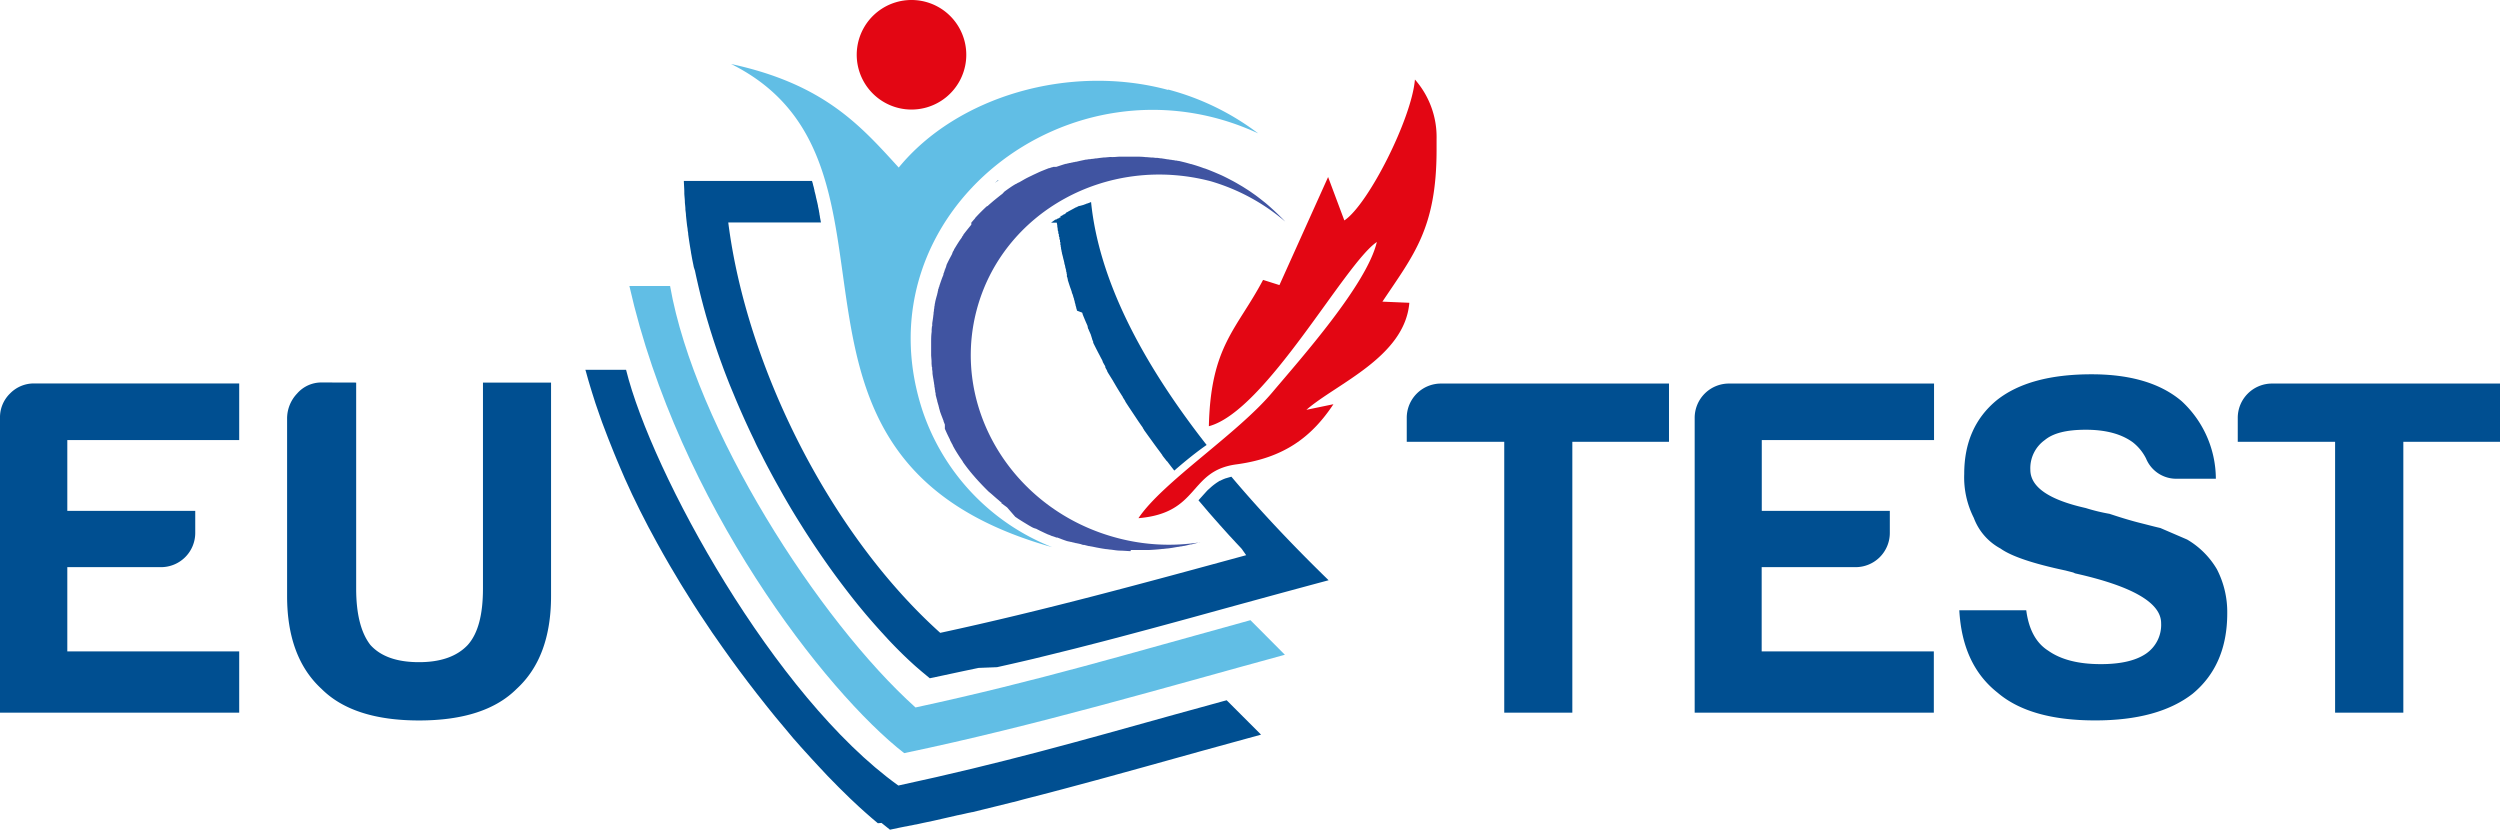 <svg id="katman_1" data-name="katman 1" xmlns="http://www.w3.org/2000/svg" viewBox="0 0 482.85 160.31" width="482.85" height="160.31"><defs><style>.cls-1,.cls-2{fill:#004f91;}.cls-2,.cls-3,.cls-4,.cls-5{fill-rule:evenodd;}.cls-3{fill:#61bee5;}.cls-4{fill:#e30613;}.cls-5{fill:#4054a1;}</style></defs><path class="cls-1" d="M0,137.64V80.73A6.41,6.41,0,0,1,1.94,76a6.41,6.41,0,0,1,4.73-1.94H46.2V85H13V98.67H37.71v4.24a6.61,6.61,0,0,1-6.66,6.63H13v16.27H46.2v11.83Z"/><path class="cls-1" d="M68.79,73.89v39.77q0,7.38,2.75,10.91,3,3.33,9.4,3.32,6.27,0,9.4-3.32c2-2.23,2.94-5.87,2.94-10.91V73.89h13.15v41.22q0,11.85-6.65,17.94-6.11,6.1-18.84,6.1t-18.84-6.1q-6.65-6.11-6.65-17.94V80.92A7,7,0,0,1,57.39,76a6.2,6.2,0,0,1,4.73-2.13Z"/><path class="cls-1" d="M290.53,137.64V85.33H271.7V80.71a6.61,6.61,0,0,1,6.65-6.63h44V85.33H303.68v52.31Z"/><path class="cls-1" d="M327.31,137.64V80.73A6.62,6.62,0,0,1,334,74.08h39.54V85H340.27V98.67H365v4.24a6.61,6.61,0,0,1-6.65,6.63h-18.1v16.27h33.25v11.83Z"/><path class="cls-1" d="M378.41,117.87h12.94q.73,5.58,4.24,7.8,3.69,2.61,10.17,2.6,5.73,0,8.69-2a6.73,6.73,0,0,0,2.95-5.91q0-5.91-16.62-9.62l-.36-.17-1.48-.38q-9.42-2-12.55-4.24a11.13,11.13,0,0,1-5.17-5.93,17.31,17.31,0,0,1-1.85-8.49q0-9.06,6.29-14.24,6.3-5,18.3-5,11.28,0,17.38,5.17a20.5,20.5,0,0,1,6.63,15H420.6a6.3,6.3,0,0,1-6.11-3.9,9.22,9.22,0,0,0-2.58-3.15c-2.22-1.61-5.23-2.41-9.05-2.41s-6.35.68-7.94,2a6.69,6.69,0,0,0-2.78,5.72q0,5,10.69,7.4a35.79,35.79,0,0,0,4.6,1.12c2.22.74,4.15,1.32,5.82,1.74s3,.78,4,1l5.18,2.23a16.08,16.08,0,0,1,5.74,5.73,18,18,0,0,1,2,8.5q0,10-6.66,15.53-6.64,5.18-18.86,5.17-12.56,0-18.84-5.36-6.82-5.37-7.39-15.92"/><path class="cls-1" d="M451,137.64V85.33H432.2V80.71a6.62,6.62,0,0,1,6.65-6.63h44V85.33H464.18v52.31Z"/><path class="cls-2" d="M192.75,34.8h.12l-.72.53ZM226.8,90.89l-.73-.94h0l-.32-.42v0h0l-.31-.41v0h0L225.3,89h0l-.22-.29v0h0l-.08-.1h0l-.22-.28v0h0l-.08-.1h0l-.21-.28v-.05h0l-.07-.1h0l-.21-.28v0h0l-.07-.1h0l-.32-.43h0l-.33-.44h0c-.29-.4-.59-.8-.88-1.21h0l-.55-.76h0l-.22-.3v0h0l-.2-.28v0h0l-.08-.11h0l-.22-.31v0h0l-.21-.29v0h0l-.2-.28v-.05h0l-.08-.11h0l-.11-.16v-.06h0l-.07-.1h0l-.21-.3v0h0l-.21-.3v0h0l-.2-.29v0h0l-.2-.29v0h0l-1.29-1.94v0h0l-.2-.3v0h0l-.21-.31v0h0l-.21-.32h0l-.11-.17v0h0l-.19-.29v0h0l-.2-.31v0h0l-.1-.15v-.07h0l-.18-.29v0h0l-.2-.31v0h0l-.1-.16v-.06h0l-.19-.29v0h0l-.2-.32h0l-.11-.17v0h0l-.2-.32h0l-.33-.54h0l-.33-.55h0c-.14-.25-.29-.5-.44-.75v0h0l-.09-.17v0h0L214,72v0h0l-.09-.17v0h0l-.08-.14v-.08h0l-.17-.31v0h0l-.1-.18v0h0l-.08-.15V70.8h0l-.07-.13v-.09h-.05l-.17-.31v0h0l-.1-.18v0h0l-.09-.16v-.06h0l-.08-.15v-.07h0l-.29-.54h0l-.1-.19v0h0l-.09-.18v0h0c-.45-.84-.88-1.69-1.3-2.54V66h0l-.06-.13v-.09h-.05l-.06-.14v-.08h0l-.06-.14v-.08h0l-.07-.15v-.07h0l-.07-.16v-.06h0l-.07-.16v-.06h0l-.08-.18v0h0l-.08-.19v0h0l-.09-.2v0h0l-.1-.22h0l-.1-.24v-.09h-.05l-.06-.14v-.08h0l-.07-.16V63h0l-.08-.19v0h0l-.09-.21h0c-.15-.33-.29-.66-.43-1h0l-.21-.5v0h0l-.08-.21h0l-.1-.25v-.08h0l-.07-.18v0h0L208,60v-.11h0l-.06-.16V59.7h0l-.08-.21v-.12h0l-.06-.15v-.07h0l-.08-.2v-.13h0l-.06-.15V58.6h0l-.08-.21v-.12h0l-.06-.16v-.06h0l-.08-.22v-.11h0l-.07-.18v0h0l-.09-.25v-.08h0l-.08-.22v-.11h-.05l-.06-.18v0h0l-.09-.26v-.07h0l-.19-.55h0c-.08-.21-.15-.42-.22-.62v0h0l-.09-.28v0h0l-.09-.28v0h0l-.09-.28v0h0l-.09-.28v-.16h0l-.06-.18v-.15h-.05l-.06-.19V53h0l-.06-.21v-.23h-.07l0-.12v-.21h-.06l0-.16v-.17h-.05l-.06-.2v-.13h0l-.07-.24v-.2h-.06l-.05-.18v-.15h0l-.07-.25v-.08h0l-.09-.31v0h0l-.1-.39v-.05h0l-.21-.8v-.08h0l-.09-.36v-.08h0l-.09-.37v-.18h0l-.07-.29v-.26h-.06l0-.22v-.33h-.07l0-.17v-.27h-.06l-.05-.24v-.31h-.06l-.05-.23v-.32h-.06l-.05-.25v-.3h-.06l-.05-.28v-.16h0l-.08-.46v-.09h0c0-.22-.07-.44-.1-.66H203l.3-.22h0v0l.28-.2h0v0l.11-.08h0l.16-.11H204v0l.1-.07h0l.15-.11h.07v0l.1-.07h.12v-.08l0,0h.07v0l.1-.07h.12V41.7l.05,0H205v0l.12-.08h.1v-.06l.07-.05h0v0l.14-.09h.08v0l.1-.07h0l.18-.11h0v0L206,41h.08v0l.3-.18h0l1-.54h0l.2-.11h0l.2-.11h.13V40l.09-.05h.13v-.06l.09-.05h.13v-.06l.09,0h.13v0l.11-.06h.11v0l.12-.06h.1v0l.14-.07h.08v0l.17-.08h.05v0l.2-.09h.13v-.05l.13-.06H210v0l.17-.08h.05l.51-.21c1.49,14.82,9.59,30.66,22.32,46.92C231,87.36,228.86,89.1,226.8,90.89ZM179,130.52h0l-.53-.44h0c-.51-.41-1-.85-1.54-1.31h0c-.4-.35-.8-.72-1.21-1.1h0l-.11-.1h0c-1.31-1.22-2.67-2.58-4.06-4.06h0l-1.31-1.43h0q-1.47-1.62-3-3.41h0l-.55-.66h0l-1-1.21h0l-.88-1.1h0q-1.75-2.22-3.52-4.62h0c-1.29-1.76-2.57-3.6-3.85-5.5h0l-.44-.66h0c-.73-1.11-1.47-2.24-2.19-3.4h0l-.54-.86v0h0l-.54-.87h0c-.44-.72-.88-1.45-1.31-2.18v0h0l-.32-.54h0l-.76-1.31h0l-.43-.77h0l-.43-.77h0c-.64-1.13-1.26-2.26-1.87-3.41h0c-.41-.76-.81-1.53-1.21-2.31h0l-.1-.21h0l-.1-.2v0h0c-.48-.94-1-1.89-1.42-2.85h0l-.1-.21h0l-.1-.22h0c-.57-1.16-1.11-2.33-1.65-3.51h0c-.75-1.67-1.49-3.35-2.19-5.06h0L141,74.46v0h0l-.21-.52v0h0l-.21-.54h0c-.3-.76-.59-1.52-.88-2.29v0h0c-.1-.29-.21-.58-.32-.88h0l-.11-.3v0h0c-.66-1.81-1.28-3.65-1.86-5.49h0c-.15-.47-.3-.94-.44-1.42h0l-.33-1.1h0c-.15-.51-.3-1-.44-1.53h0l-.33-1.19v0h0c-.14-.55-.29-1.1-.43-1.65h0c-.23-.91-.45-1.82-.66-2.74h0c-.19-.83-.38-1.66-.55-2.5v0h0L134,51.6v0h0l-.1-.52v0h0l-.11-.53v0h0c-.08-.39-.15-.78-.22-1.18v0h0l-.11-.59v-.07h0c-.2-1.15-.38-2.3-.54-3.46v-.06h0c0-.24-.07-.48-.1-.73v0h0c0-.29-.07-.57-.11-.86v0h0c-.08-.65-.15-1.31-.22-2v0h0c0-.37-.07-.74-.11-1.11v-.1h0c0-.42-.07-.85-.1-1.28v0h0c0-.56-.08-1.12-.11-1.69v-.29h0c0-.72-.07-1.45-.09-2.18l24.75,0c.07.22.14.44.2.67v.06h0l.09.31v0h0l.1.37v.07h0l.09.32v.12h0l.08.29v0h0l.1.39v0h0l.09.38v.06h0c.11.44.21.87.31,1.3v0h0l.1.47v.08h0l.09.41v0h0l.1.49v.06h0l.09.47v.08h0l.09.46v.09h0c.07.36.14.71.2,1.07l-17.9,0c3.52,27.87,19.67,60.16,40.94,79.26,19.89-4.29,39.48-9.65,59.09-15L239.82,106v0h0l-.09-.1h0l-.09-.1h0l-1-1.06v0h0l-.07-.08v0h0l-.08-.09v0h0l-.09-.1h0c-.33-.35-.66-.71-1-1.07v0h0l-.09-.1h0l-1.86-2.07v0h0l-.09-.11h0l-.66-.74v0h0l-.09-.1h0l-.54-.62v0h0l-.08-.09v0h0l-.09-.1h0l-.55-.63v0h0l-.08-.1h0l-.54-.63v0h0l-.08-.1h0l-.65-.76h0l-.53-.62,1.55-1.72.17-.18h0v0l.09-.09h0v0l.09-.08h0v0l.09-.08h0v0l.09-.08h0v0l.09-.08h0v0l.1-.09h0l.11-.1h0c.21-.19.43-.37.65-.54h0l.44-.32h0l.51-.33h0v0l.16-.09h.06v0a8.59,8.59,0,0,1,.87-.4h0l.28-.1h.05v0l.28-.09h0v0l.32-.09h0l.36-.1c5.58,6.62,11.89,13.3,18.78,20-9.81,2.63-18.41,5-26.62,7.26h0l-1.21.33h0l-2.42.66h0l-4.06,1.1h0l-4.94,1.32h0l-2.08.55h0l-2.52.66h0l-4.29,1.1h0l-.43.11h0l-.43.11h0l-3.51.87h0l-.44.11h0l-4.07,1h0l-2.31.54h0l-1.87.43h0l-1.42.32h0l-1.42.32h0L189,129h0l-1,.21h0l-1,.21h0l-1,.21h0l-2.52.54h0l-1.54.33h0l-2.36.5Z"/><path class="cls-3" d="M248.16,126.46c-23,6.27-48.2,13.71-73.53,19-15.14-11.78-43.58-48.26-53.07-90.22h7.86c4.84,27.48,28.76,64.65,47.4,81.4,23.65-5.11,41.38-10.46,64.69-16.86Z"/><path class="cls-2" d="M169.55,159h0c-.77-.64-1.58-1.33-2.42-2.08h0c-.4-.35-.8-.71-1.21-1.09h0c-.57-.52-1.15-1.07-1.75-1.64h0l-.11-.11h0c-1.31-1.26-2.67-2.61-4.07-4.07h0l-.11-.11h0c-.61-.64-1.24-1.3-1.87-2h0l-1.32-1.43h0c-.65-.72-1.31-1.45-2-2.2h0l-.76-.87h0c-.47-.54-1-1.09-1.42-1.65h0q-1.41-1.65-2.85-3.41h0c-.47-.58-.95-1.16-1.42-1.76h0l-.43-.54h0l-.43-.55h0l-1.21-1.53h0c-2.2-2.82-4.41-5.79-6.6-8.9h0c-.66-.94-1.31-1.89-2-2.86h0q-1.22-1.78-2.42-3.62h0c-.41-.62-.81-1.24-1.21-1.87h0c-.74-1.16-1.47-2.33-2.2-3.52h0l-.33-.54h0c-.71-1.16-1.4-2.33-2.09-3.51h0q-1.23-2.11-2.42-4.28h0c-.52-.94-1-1.89-1.54-2.85h0l-.11-.2v0h0q-1.65-3.14-3.18-6.36h0l-.1-.22h0c-.45-1-.88-1.9-1.31-2.86h0c-.14-.33-.29-.65-.43-1h0c-.15-.33-.29-.66-.43-1h0c-.22-.51-.44-1-.65-1.54h0l-.54-1.31h0c-.37-.91-.74-1.81-1.09-2.73v0h0l-.21-.54h0c-.34-.87-.66-1.75-1-2.63h0l-.54-1.53h0c-.5-1.42-1-2.85-1.42-4.28h0c-.14-.47-.29-.94-.43-1.41v0h0c-.11-.36-.21-.72-.32-1.08v0h0l-.21-.75v0h0l-.21-.76h0l-.12-.39h7.86c4.92,19.89,28.6,63.12,52.59,80.3,20.14-4.34,35-8.59,53.37-13.71h0l4-1.1h0l2-.55h0l3.18-.88h0l.86-.23,6.64,6.64c-7.42,2-14.93,4.13-22.56,6.24h0l-5.59,1.54h0l-1.19.33h0l-1.2.33h0l-1.21.33h0l-4.5,1.21h0l-1.64.44h0l-.41.11h0l-1.64.43h0l-.4.11h0l-1.65.43h0l-.42.11h0l-3,.77h0l-.42.11h0l-.41.11h0l-.4.11h0l-.39.11h0l-.39.1h0l-.38.1h-.06c-2,.52-4.09,1-6.15,1.52h0l-1.8.44h-.07l-.39.09h-.05v0l-.41.09h0l-.43.1h0l-.92.21h-.06v0l-.4.09h-.05l-.42.1h0l-1.4.32h0l-2.85.65h0l-1,.21h0l-1,.21h0l-.95.21h0l-.46.1h-.09v0l-.41.09h0l-.47.1h-.08v0l-.42.09h0l-.49.1h-.06v0l-1,.2h0l-1.52.32h0l-.46.1c-.53-.41-1.07-.85-1.63-1.31"/><path class="cls-4" d="M177.18.06a10.58,10.58,0,1,1-11.65,9.38A10.58,10.58,0,0,1,177.18.06"/><path class="cls-3" d="M225.64,17.3A49.81,49.81,0,0,1,243,25.76C206.79,9,165.62,41.26,178.2,79.39a43.08,43.08,0,0,0,25,26.28l-1.11-.31c-59.81-17.6-22.2-73.72-60.89-93,18,3.9,25,11.91,32.38,20,11.28-13.77,33-20.11,52-15"/><path class="cls-5" d="M218.37,106.44h-.26l-1.5-.09v0h-.19c-.63,0-1.26-.12-1.9-.2v0h-.11l-.65-.09v0h-.12l-.65-.1h0c-.4-.06-.79-.14-1.18-.21h0l-.53-.11h0l-.44-.09v0h-.07l-.37-.08v0h-.11l-.44-.11h0l-.43-.11h0l-.11,0c-.22,0-.44-.12-.65-.18h-.05l-.28-.08v0h-.11l-.22-.07v0h-.15l-.29-.09v0h-.07l-.26-.08v0h-.09l-.24-.08v0h-.1l-.23-.07v0h-.1l-.23-.07v0h-.09c-.49-.17-1-.34-1.45-.53v0h0l-.28-.1h0l-.21-.08v0H204l-.16-.06v-.05h-.11l-.22-.09v0h-.05l-.17-.07v0h-.08l-.25-.11h0l-.21-.09v0h0l-.18-.08v0h-.07l-.7-.32h0l-.65-.31v0h0l-.19-.09v0h0l-.19-.09v0h0l-.19-.1h0l-.2-.1h0l-.32-.17v0h-.1l-.12-.06v0h-.08l-.14-.08v0h-.05l-.17-.09v0h0l-.19-.1h0l-.54-.31v0h0l-1.07-.65h0l-.32-.2v0h0l-.3-.19v0h0l-.3-.19v0h0l-.29-.2v0h0l-.3-.2v0h0L194.51,98v0h0l-.43-.32h0l-.1-.07v0h0l-.4-.31v0h0l-.1-.07v0h0l-.07,0V97h-.07l-.26-.21h0l-.11-.1h0l-.09-.08v0h0l-.51-.43h0l-.11-.1v0h0c-.33-.28-.65-.58-1-.87L191,95h0l-.11-.1h0l-.1-.1h0l-.1-.1h0l-.09-.09v0h0l-.09-.09v0h0l-.09-.09v0h0l-.09-.09v0h0l-.09-.09v0h0L190,94v0h0l-.09-.09v0h0l-.09-.09v0h0l-.09-.1h0l-.1-.1h0l-.1-.11h0c-.34-.36-.67-.71-1-1.08v0h0l-.09-.1h0l-.43-.5v0h0l-.07-.08v0h0l-.09-.1h0l-.33-.4v0h0l-.08-.09v0h0l-.43-.54h0c-.23-.29-.44-.58-.66-.87h0l-.21-.29v0h0l-.19-.27v-.06h0l-.07-.1h0l-.21-.3v0h0l-.21-.3v0h0l-.2-.3v0h0l-.2-.31v0h0l-.21-.33h0l-.33-.54h0l-.1-.17v0h0l-.18-.32h0l-.1-.19v0h0l-.1-.16v-.06h0l-.07-.13v-.09h-.06l-.05-.11h0l-.1-.2v0h0l-.1-.19v0h0l-.09-.17v0h0l-.08-.16v-.06h0c-.21-.42-.42-.84-.62-1.27v0h0l-.08-.18v0h0l-.09-.2v0h0l-.21-.47V82h0l-.07-.17v0h0l-.08-.21h0l-.1-.25v-.08h0l-.07-.18v0h0l-.2-.52v0h0c-.11-.28-.22-.57-.32-.85v0h0l-.1-.27v-.06h0l-.09-.27v-.06h0l-.09-.26v-.07h0l-.08-.27v-.06h0l-.09-.29v0h0l-.09-.31v0h0l-.1-.36v-.08h0l-.09-.31v0h0l-.21-.81V76h0l-.09-.37v-.18h0l-.07-.3V75h0l-.08-.36v-.19h0l-.07-.35V74h0l-.09-.49v-.06h0c-.08-.43-.15-.86-.21-1.3V71.9h0c0-.2-.05-.4-.07-.6v-.39h-.05l-.06-.65v-.34h0c0-.43-.06-.87-.08-1.3V66.19h0c0-.7,0-1.4.1-2.09h0v-.45l.06-.65h.05v-.41c0-.27.07-.54.1-.8h0v0l.09-.63h0v-.08l.07-.47h0V60.4l.07-.37h0v-.2l.07-.35h0v-.19l.08-.36h0v-.14l.09-.41h0v-.05c.05-.22.1-.44.16-.66s.11-.41.17-.61l.09-.33h0v-.07l.08-.26h0v-.1l.07-.23h0v-.13l.06-.2h.05V55.6l.06-.19h.05v-.14l.1-.3h0v0l.1-.3h0c.17-.48.34-1,.53-1.42h0v0l.07-.18h0V52.9l.1-.24h0v0l.08-.2h0v-.06l.07-.16h0v-.09l.05-.13h.06v-.12l.09-.21h0v0l.08-.19h0V51.4l.07-.17h0v-.06c.23-.5.48-1,.74-1.48h0v0l.09-.17h0v0l.1-.19h0l.17-.32h0v-.08l.07-.14h0v-.05l.09-.17h0v0l.19-.31h0v-.06l.09-.16h0v0l.32-.52h0c.2-.33.41-.66.63-1h0v0l.21-.3h0v0l.06-.09h.05v-.07l.11-.15h0l.07-.1h0v-.06l.2-.27h0v0l.06-.08h0v-.07l.2-.26h0v0l.32-.41h0v0c.29-.37.58-.72.87-1.08h0l.08-.1h0v0l.07-.08h0V43l.43-.5h0l.09-.1h0v0l.08-.09h0v0l.07-.08h0v0l.06-.07h0v-.05c.72-.79,1.47-1.54,2.25-2.26h.06v0l.06-.06h.05v0l.07-.07h0v0l.09-.08h0v0l.1-.09h0l.11-.1h0l.77-.66h0l.54-.44h0l.4-.32h0v0l.11-.09h0l.28-.22h0v0l.09-.07h0l.28-.21h0v0L194,37h0l.29-.21h0v0l.43-.31h0l.64-.44h0l.31-.2h0v0l.33-.2h0l.17-.1h.05v0l.3-.18h0v0l.15-.09h.07v0l.3-.17h0v0l.54-.31h0c.33-.19.65-.37,1-.54h0l.2-.1h0v0l.19-.09h0v0l.19-.09h0v0l.18-.09h0v0l.18-.09h0v0l.19-.09h0v0l.2-.09h0l.21-.1h0l.22-.1h0c.33-.16.65-.3,1-.44h0l.52-.21h0v0l.51-.2h0v0l.24-.09h.09v0l.19-.07h0v0l.27-.09h.06v0l.24-.08H204v0l.21-.07h0l.31-.1h0l.3-.1h0l.65-.21h0l.34-.1h.1v0l.27-.08h.06v0l.32-.09h.12v0l.26-.07h.07v0l.35-.09h.09v0l.33-.08h.11v0c.43-.11.87-.21,1.31-.3h0l.51-.11h.15v0l.44-.08h.22v0l.39-.07h.16v0l.51-.08h.15v0l.63-.09h0l.87-.1h.23v0l.88-.08H215v0c.41,0,.82-.06,1.23-.07h.09l1.43,0v0h2q.78,0,1.56.09v0h.18l.81.07v0h.33l.55.07v0h.34l.65.09v0h.12l.65.1h0l.51.09v0h.12l.43.08v0h.14l.41.08v0h.14l.3.07v0h.19l.36.08v0h.13l.42.1h0l.57.14.29.07h0l.76.21h0l.3.09v0h.07l.7.21h0l.32.1h0l.64.21h0l.31.11h0l.55.2v0h.06l.27.1h0l.53.2v0h0l1.06.43h0l1,.43h0l.21.09v0h0l.2.09v0h0c.58.27,1.15.56,1.72.86v0h0l.19.1h0c.26.13.51.27.76.41v0h0l.18.1h0l1.09.64v0h0c.29.17.57.36.86.54h0l.33.21h0l.32.21h0l1.1.77h0l.44.33h0l.43.33h0l1.1.87h0l.64.55h0l.1.09v0h0l.85.77h0c.75.7,1.48,1.41,2.18,2.15A38.88,38.88,0,0,0,233.82,35c-20-5.23-40.26,5.95-45.22,25s7.24,38.69,27.25,43.92a38.88,38.88,0,0,0,16,.81l-.16,0h0l-.76.21h0l-.4.1h0l-.38.1H230v0l-.39.09h0c-.3.08-.61.15-.92.21h-.07v0l-.45.09h-.1v0l-.47.09h-.08v0l-.54.09h0c-.47.09-.95.16-1.43.22h-.11v0l-.77.09h-.11c-.88.1-1.78.17-2.68.21h-.4v0c-1,0-2,0-3.08,0"/><path class="cls-4" d="M259.64,42.56l-3.13-8.37-9.4,20.87-3.16-1c-5.06,9.57-10.12,12.72-10.47,28.26,11-2.93,26.27-31.45,32.44-35.58-1.91,8.19-14.73,22.57-20.15,29-6.78,8.08-21.22,17.36-25.89,24.34,11.92-1,9.59-9.14,18.91-10.39s14.61-5.39,18.75-11.62l-5.22,1.08c5.81-5.06,19-10.19,19.88-20.67L267,58.26c6-9,10.46-14.14,10.46-29.3V26.87a16.82,16.82,0,0,0-4.18-11.51c-.63,7.54-9,24.11-13.61,27.2"/></svg>